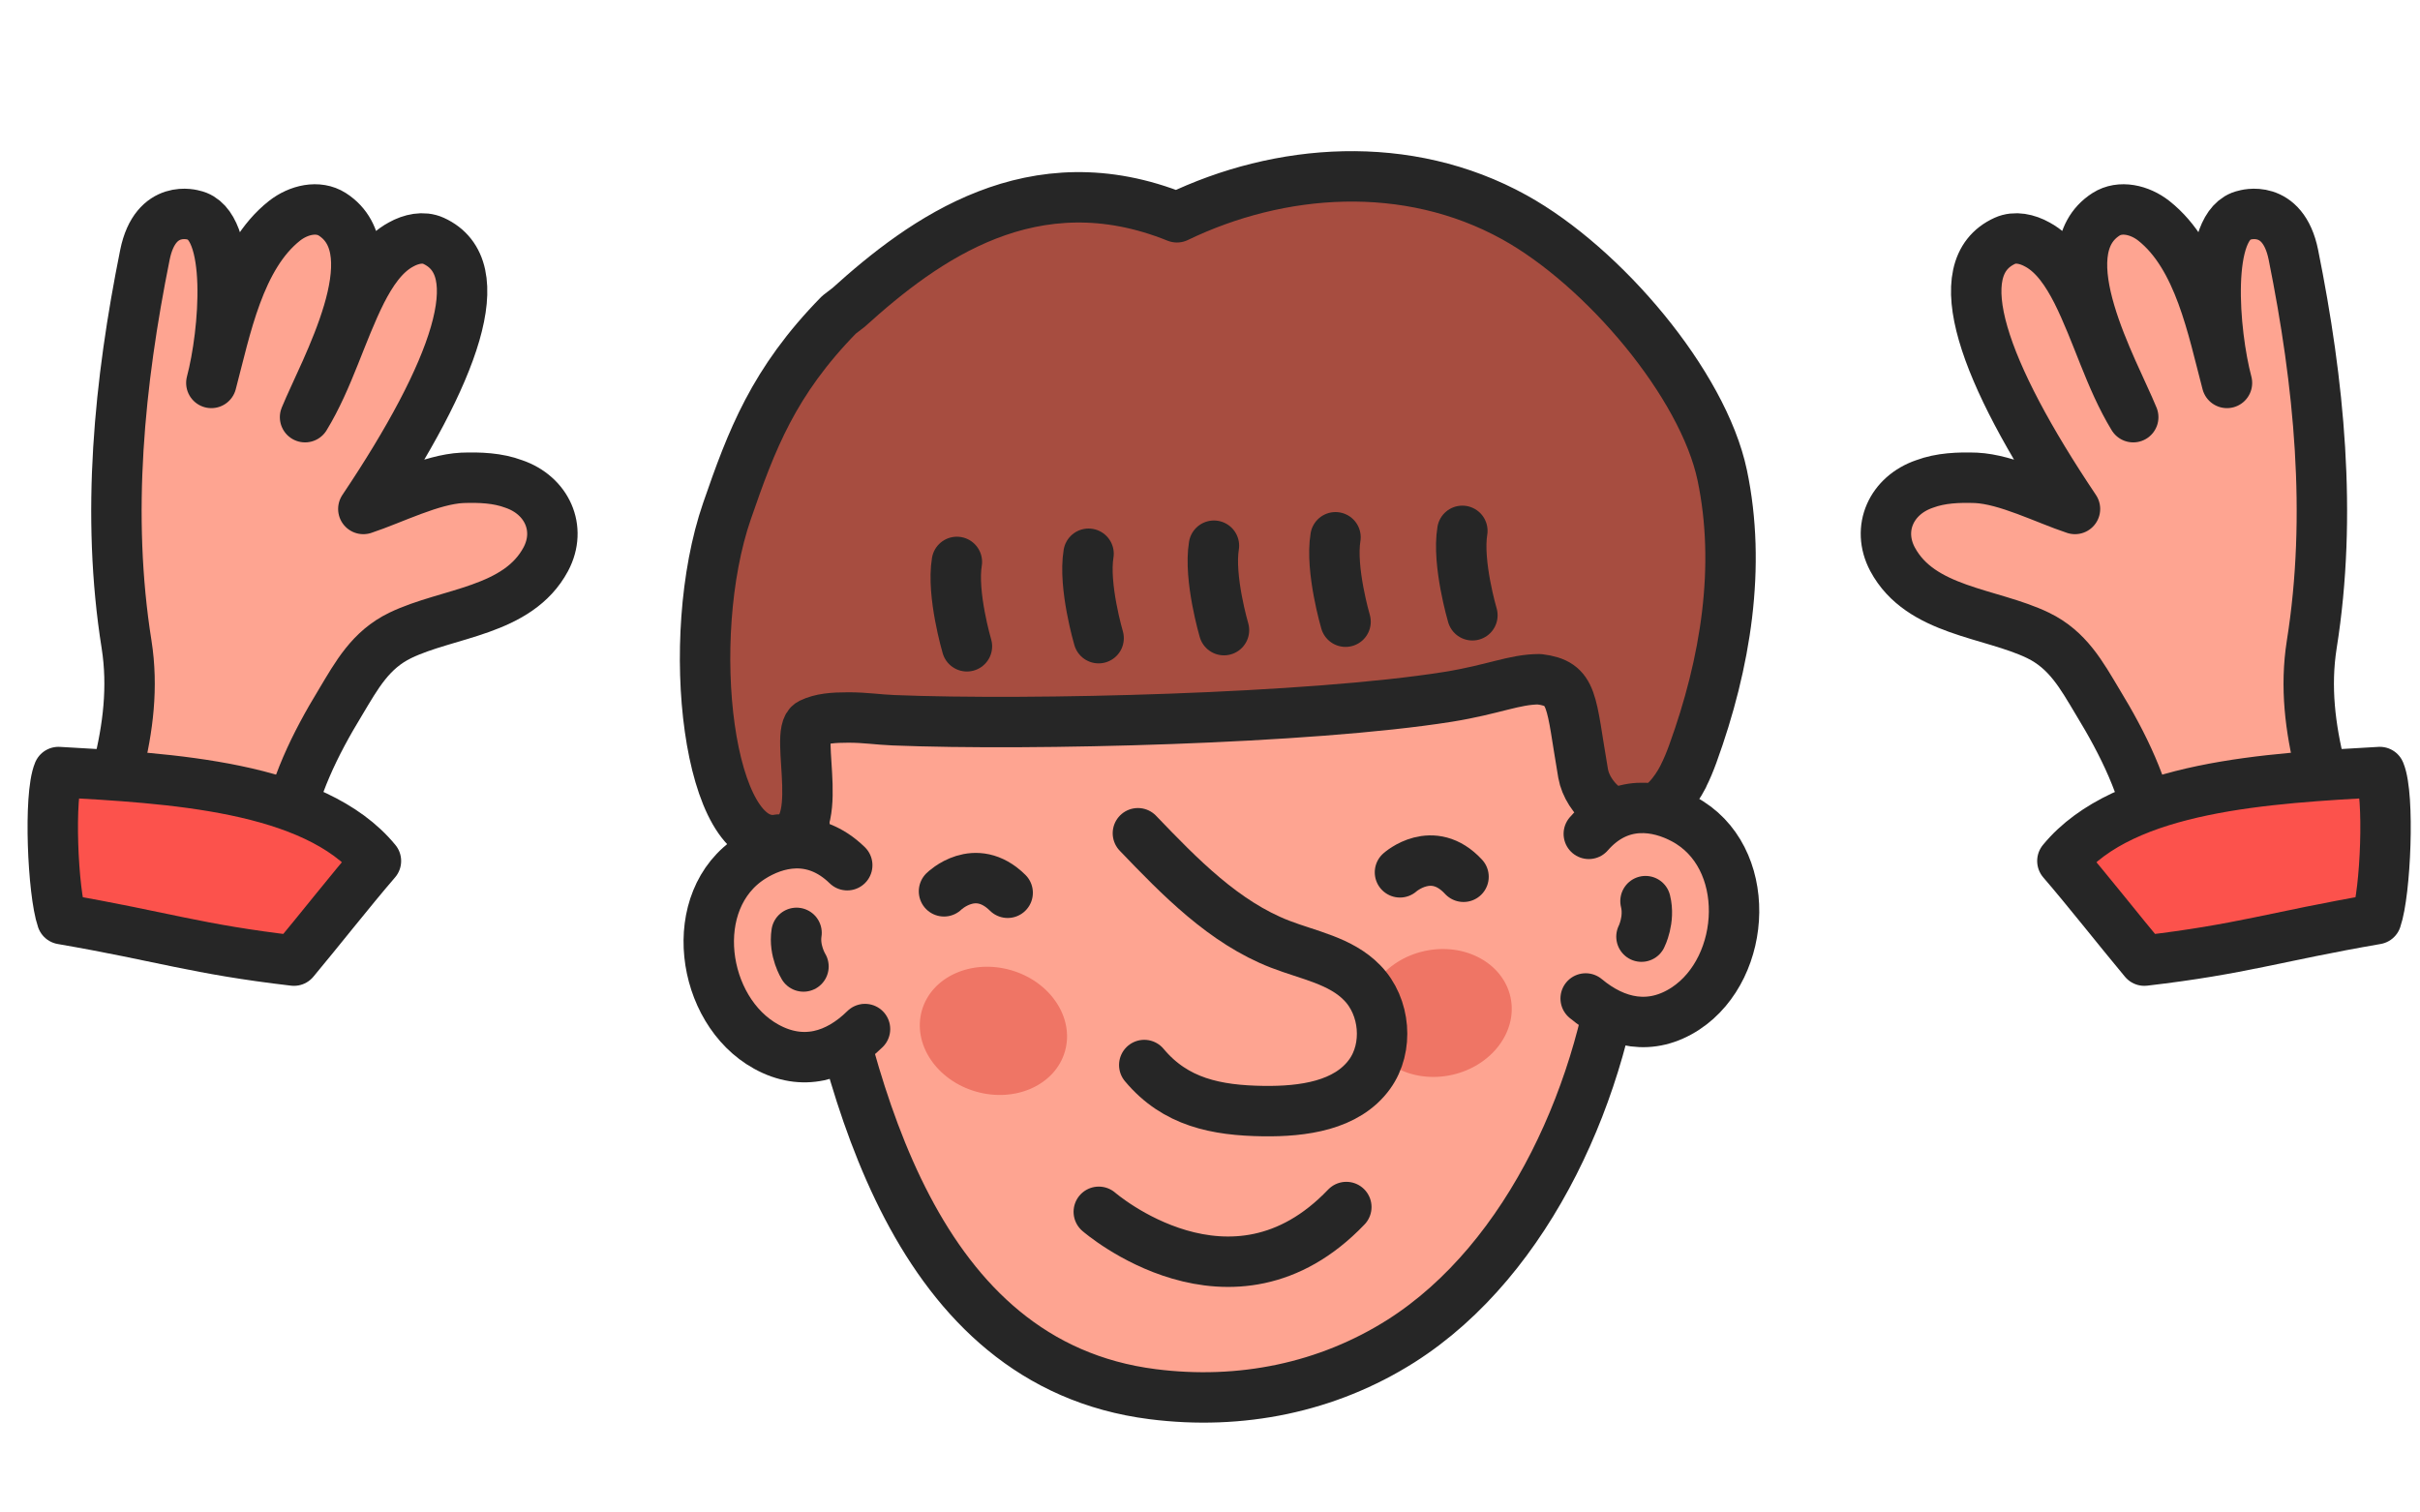 <?xml version="1.0" encoding="UTF-8"?> <svg xmlns="http://www.w3.org/2000/svg" width="72" height="45" viewBox="0 0 72 45" fill="none"><path d="M8.151 27.671C8.497 26.887 8.317 25.74 8.478 24.901C8.74 23.43 9.36 22.157 10.136 20.883C10.616 20.083 11.022 19.334 11.91 18.904C13.333 18.218 15.405 18.194 16.239 16.637C16.724 15.723 16.271 14.735 15.285 14.399C14.806 14.22 14.277 14.199 13.754 14.217C12.837 14.261 11.689 14.852 10.81 15.143C13.543 11.069 14.665 7.969 12.896 7.164C12.592 7.026 12.228 7.108 11.928 7.276C11.402 7.56 11.038 8.125 10.755 8.677C10.142 9.9 9.782 11.254 9.076 12.412C9.653 11.004 11.656 7.512 9.888 6.377C9.464 6.105 8.883 6.241 8.466 6.568C7.112 7.635 6.715 9.783 6.288 11.393C6.683 9.905 6.957 6.656 5.762 6.401C5.762 6.401 4.624 6.041 4.312 7.58C3.548 11.373 3.15 15.313 3.766 19.175C4.164 21.718 3.143 24.033 2.401 26.469C4.599 27.038 7.772 28.576 8.163 27.673L8.151 27.671Z" fill="#FEA491" stroke="#262626" stroke-width="1.5" stroke-linecap="round" stroke-linejoin="round"></path><path d="M1.74 22.97C1.445 23.673 1.569 26.553 1.844 27.347C4.893 27.874 5.81 28.237 8.746 28.581C9.486 27.695 10.434 26.487 11.185 25.616C9.346 23.376 5.026 23.154 1.74 22.97Z" fill="#FC524C" stroke="#262626" stroke-width="1.5" stroke-linecap="round" stroke-linejoin="round"></path><path d="M64.394 27.671C64.047 26.887 64.228 25.74 64.067 24.901C63.805 23.43 63.185 22.157 62.408 20.883C61.929 20.083 61.523 19.334 60.635 18.904C59.212 18.218 57.14 18.194 56.306 16.637C55.821 15.723 56.274 14.735 57.26 14.399C57.739 14.22 58.268 14.199 58.791 14.217C59.708 14.261 60.856 14.852 61.735 15.143C59.001 11.069 57.88 7.969 59.65 7.164C59.953 7.026 60.317 7.108 60.617 7.276C61.143 7.56 61.507 8.125 61.79 8.677C62.403 9.9 62.763 11.254 63.468 12.412C62.892 11.004 60.889 7.512 62.657 6.377C63.081 6.105 63.662 6.241 64.079 6.568C65.433 7.635 65.829 9.783 66.257 11.393C65.862 9.905 65.588 6.656 66.782 6.401C66.782 6.401 67.921 6.041 68.233 7.58C68.997 11.373 69.395 15.313 68.779 19.175C68.38 21.718 69.402 24.033 70.144 26.469C67.946 27.038 64.773 28.576 64.382 27.673L64.394 27.671Z" fill="#FEA491" stroke="#262626" stroke-width="1.5" stroke-linecap="round" stroke-linejoin="round"></path><path d="M70.805 22.97C71.1 23.673 70.976 26.553 70.701 27.347C67.651 27.874 66.735 28.237 63.799 28.581C63.059 27.695 62.111 26.487 61.36 25.616C63.199 23.376 67.519 23.154 70.805 22.97Z" fill="#FC524C" stroke="#262626" stroke-width="1.5" stroke-linecap="round" stroke-linejoin="round"></path><path d="M23.887 23.859C23.943 24.919 24.071 25.976 24.267 26.995C25.295 32.38 27.166 40.576 34.293 41.48C36.91 41.813 39.49 41.288 41.683 39.899C45.531 37.454 47.782 32.301 48.209 27.772C48.494 24.771 47.869 21.487 46.26 18.348C43.624 13.204 37.221 10.569 31.797 11.412C25.514 12.387 23.597 18.184 23.89 23.86L23.887 23.859Z" fill="#FEA491" stroke="#262626" stroke-width="1.5" stroke-linecap="round" stroke-linejoin="round"></path><path d="M28.086 26.519C28.086 26.519 29.012 25.607 29.98 26.562L28.086 26.519Z" fill="#CB9E7C"></path><path d="M28.086 26.519C28.086 26.519 29.012 25.607 29.98 26.562" stroke="#262626" stroke-width="1.5" stroke-linecap="round" stroke-linejoin="round"></path><path d="M41.652 25.954C41.652 25.954 42.619 25.086 43.543 26.086L41.652 25.954Z" fill="#CB9E7C"></path><path d="M41.652 25.954C41.652 25.954 42.619 25.086 43.543 26.086" stroke="#262626" stroke-width="1.5" stroke-linecap="round" stroke-linejoin="round"></path><path d="M50.08 23.102C49.825 23.592 49.469 24.036 48.91 24.244C48.081 24.552 47.229 23.746 47.101 23.013C46.726 20.837 46.824 20.336 45.797 20.209C45.051 20.209 44.451 20.512 43.08 20.733C38.986 21.386 30.677 21.594 26.586 21.429C26.114 21.41 25.747 21.347 25.242 21.347C24.787 21.347 24.424 21.375 24.12 21.523C23.581 21.786 24.712 24.978 23.173 24.978C21.064 25.38 20.315 19.006 21.631 15.2C22.36 13.091 23.01 11.357 24.963 9.364C25.058 9.29 25.152 9.219 25.247 9.146C27.48 7.127 30.734 4.737 35.016 6.465C38.075 4.99 41.863 4.699 45.057 6.465C47.71 7.933 50.671 11.432 51.24 14.139C51.808 16.848 51.349 19.719 50.362 22.435C50.281 22.655 50.19 22.883 50.077 23.102L50.08 23.102Z" fill="#A74D40" stroke="#262626" stroke-width="1.5" stroke-linecap="round" stroke-linejoin="round"></path><path d="M43.807 18.306C43.807 18.306 43.349 16.755 43.508 15.794L43.807 18.306Z" fill="#A74D40"></path><path d="M43.807 18.306C43.807 18.306 43.349 16.755 43.508 15.794" stroke="#262626" stroke-width="1.5" stroke-linecap="round" stroke-linejoin="round"></path><path d="M40.033 18.497C40.033 18.497 39.576 16.946 39.734 15.985L40.033 18.497Z" fill="#A74D40"></path><path d="M40.033 18.497C40.033 18.497 39.576 16.946 39.734 15.985" stroke="#262626" stroke-width="1.5" stroke-linecap="round" stroke-linejoin="round"></path><path d="M32.686 18.987C32.686 18.987 32.228 17.436 32.387 16.475L32.686 18.987Z" fill="#A74D40"></path><path d="M32.686 18.987C32.686 18.987 32.228 17.436 32.387 16.475" stroke="#262626" stroke-width="1.5" stroke-linecap="round" stroke-linejoin="round"></path><path d="M28.768 19.229C28.768 19.229 28.31 17.678 28.469 16.718L28.768 19.229Z" fill="#A74D40"></path><path d="M28.768 19.229C28.768 19.229 28.31 17.678 28.469 16.718" stroke="#262626" stroke-width="1.5" stroke-linecap="round" stroke-linejoin="round"></path><path d="M36.416 18.748C36.416 18.748 35.959 17.197 36.117 16.236L36.416 18.748Z" fill="#A74D40"></path><path d="M36.416 18.748C36.416 18.748 35.959 17.197 36.117 16.236" stroke="#262626" stroke-width="1.5" stroke-linecap="round" stroke-linejoin="round"></path><path d="M47.27 24.809C48.199 23.744 49.344 23.971 50.088 24.367C52.164 25.468 52 28.782 50.153 30.003C49.124 30.68 48.071 30.453 47.177 29.707" fill="#FEA491"></path><path d="M47.27 24.809C48.199 23.744 49.344 23.971 50.088 24.367C52.164 25.468 52 28.782 50.153 30.003C49.124 30.68 48.071 30.453 47.177 29.707" stroke="#262626" stroke-width="1.5" stroke-linecap="round" stroke-linejoin="round"></path><path d="M48.837 27.867C48.837 27.867 49.095 27.36 48.957 26.811L48.837 27.867Z" fill="#CB9E7C"></path><path d="M48.837 27.867C48.837 27.867 49.095 27.36 48.957 26.811" stroke="#262626" stroke-width="1.5" stroke-linecap="round" stroke-linejoin="round"></path><path d="M25.207 25.742C24.188 24.751 23.065 25.065 22.358 25.516C20.386 26.774 20.845 30.066 22.797 31.14C23.883 31.74 24.912 31.429 25.736 30.617" fill="#FEA491"></path><path d="M25.207 25.742C24.188 24.751 23.065 25.065 22.358 25.516C20.386 26.774 20.845 30.066 22.797 31.14C23.883 31.74 24.912 31.429 25.736 30.617" stroke="#262626" stroke-width="1.5" stroke-linecap="round" stroke-linejoin="round"></path><path d="M23.905 28.755C23.905 28.755 23.615 28.288 23.699 27.755L23.905 28.755Z" fill="#CB9E7C"></path><path d="M23.905 28.755C23.905 28.755 23.615 28.288 23.699 27.755" stroke="#262626" stroke-width="1.5" stroke-linecap="round" stroke-linejoin="round"></path><path d="M32.691 36.054C32.691 36.054 36.64 39.489 40.056 35.912" stroke="#262626" stroke-width="1.5" stroke-linecap="round" stroke-linejoin="round"></path><path d="M43.191 31.982C44.379 31.722 45.163 30.686 44.94 29.668C44.717 28.65 43.573 28.035 42.385 28.295C41.196 28.555 40.413 29.591 40.636 30.609C40.858 31.627 42.002 32.242 43.191 31.982Z" fill="#EF7565"></path><path d="M31.685 31.278C31.97 30.28 31.248 29.198 30.073 28.863C28.897 28.527 27.713 29.064 27.428 30.063C27.143 31.061 27.865 32.142 29.04 32.478C30.216 32.814 31.4 32.276 31.685 31.278Z" fill="#EF7565"></path><path d="M33.855 24.791C35.108 26.097 36.415 27.444 38.084 28.091C38.931 28.42 39.889 28.582 40.527 29.24C41.221 29.948 41.32 31.171 40.75 31.959C40.069 32.903 38.758 33.072 37.596 33.058C36.183 33.039 34.97 32.795 34.044 31.687" fill="#FEA491"></path><path d="M33.855 24.791C35.108 26.097 36.415 27.444 38.084 28.091C38.931 28.42 39.889 28.582 40.527 29.24C41.221 29.948 41.32 31.171 40.75 31.959C40.069 32.903 38.758 33.072 37.596 33.058C36.183 33.039 34.97 32.795 34.044 31.687" stroke="#262626" stroke-width="1.5" stroke-linecap="round"></path></svg> 